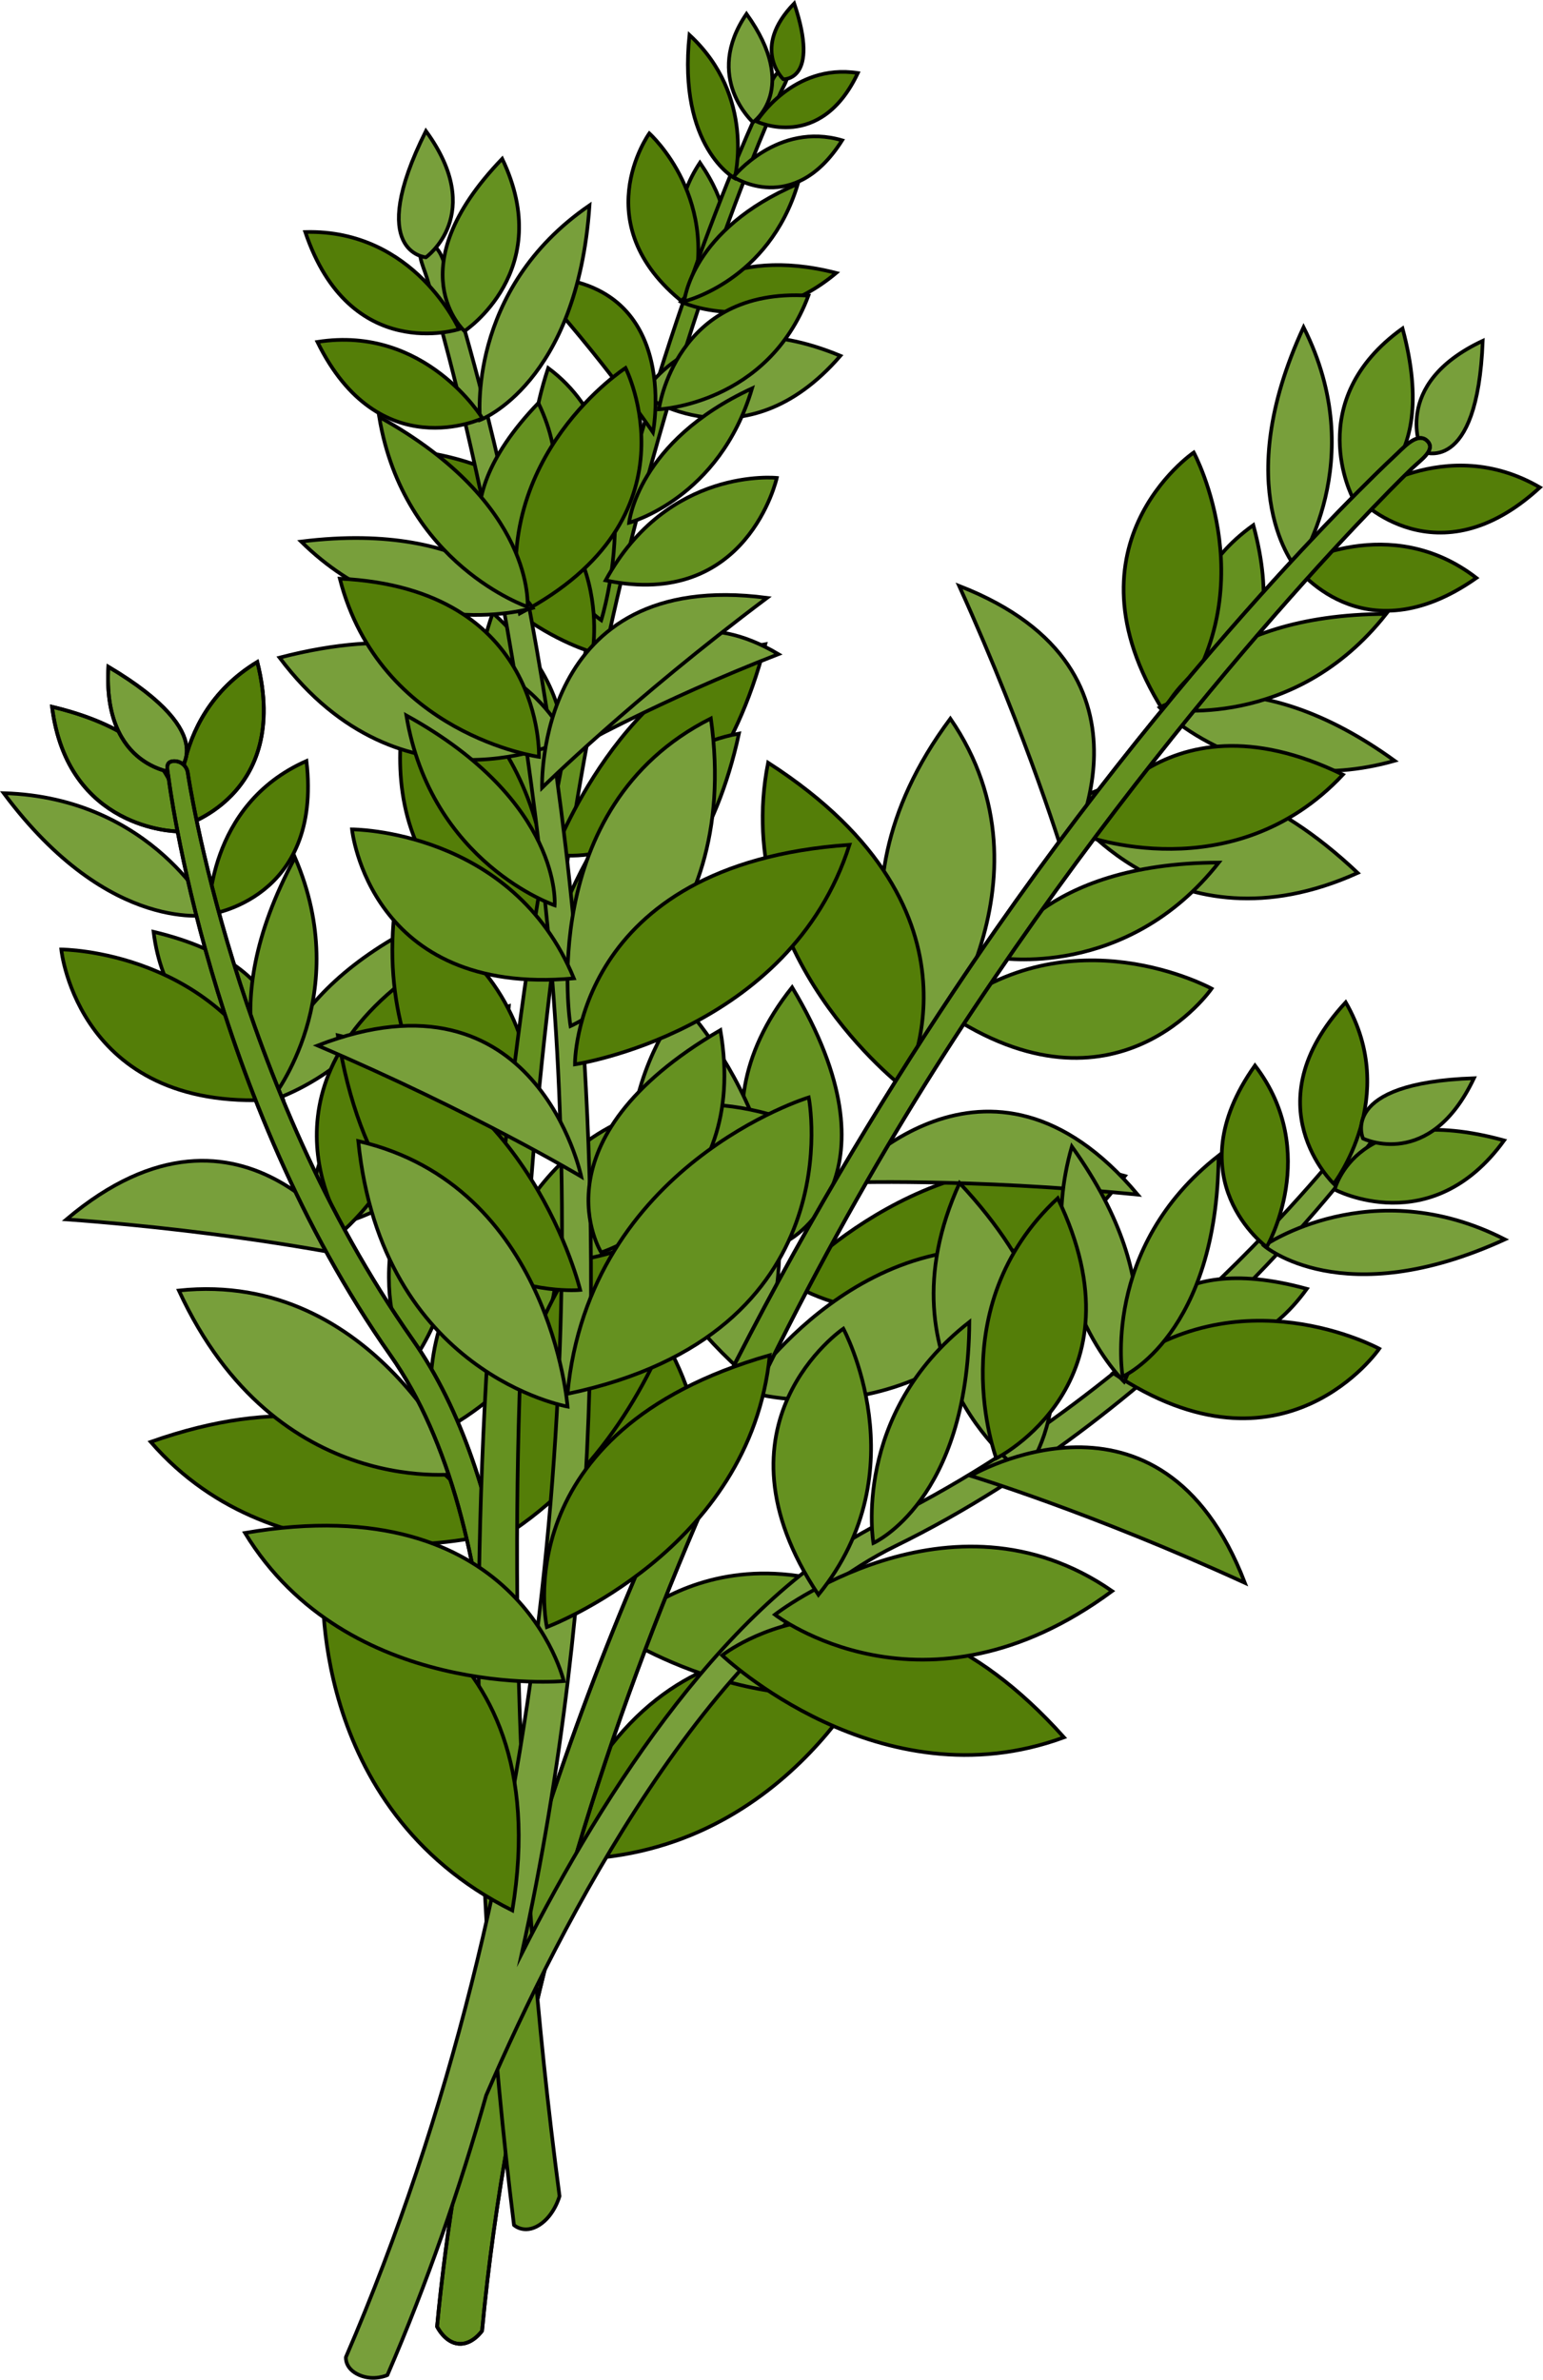 <?xml version="1.0" encoding="utf-8"?>
<!-- Generator: Adobe Illustrator 16.0.0, SVG Export Plug-In . SVG Version: 6.00 Build 0)  -->
<!DOCTYPE svg PUBLIC "-//W3C//DTD SVG 1.1//EN" "http://www.w3.org/Graphics/SVG/1.1/DTD/svg11.dtd">
<svg version="1.1" id="Layer_1" xmlns="http://www.w3.org/2000/svg" xmlns:xlink="http://www.w3.org/1999/xlink" x="0px" y="0px"
	 width="420.725px" height="648.685px" viewBox="0 0 420.725 648.685" enable-background="new 0 0 420.725 648.685"
	 xml:space="preserve">
<g>
	<g>
		<path fill="#547E08" stroke="#000000" stroke-miterlimit="10" d="M179.162,434.532c0,0-38.653-44.947-17.618-94.208
			C215.284,393.549,179.162,434.532,179.162,434.532z"/>
		<path fill="#659120" stroke="#000000" stroke-miterlimit="10" d="M328.157,189.271c0,0,24.504-5.709,13.583-46.127
			C314.187,162.898,328.157,189.271,328.157,189.271z"/>
		<path fill="#547E08" stroke="#000000" stroke-miterlimit="10" d="M325.498,123.338c0,0,20.833,38.538-6.929,72.531
			C287.537,149.199,325.498,123.338,325.498,123.338z"/>
		<path fill="#659120" stroke="#000000" stroke-miterlimit="10" d="M215.306,337.879c0,0,31.479-17.42,0.678-68.755
			C185.789,307.055,215.306,337.879,215.306,337.879z"/>
		<path fill="#789F3B" stroke="#000000" stroke-miterlimit="10" d="M186.037,273.607c0,0,43.706,44.876,18.787,102.479
			C143.914,324,186.037,273.607,186.037,273.607z"/>
		<path fill="#547E08" stroke="#000000" stroke-miterlimit="10" d="M239.035,452.255c0,0-26.072,56.964-88.785,54.523
			C176.828,431.169,239.035,452.255,239.035,452.255z"/>
		<path fill="#659120" stroke="#000000" stroke-miterlimit="10" d="M368.837,135.654c0,0,24.504-5.708,13.583-46.125
			C354.867,109.284,368.837,135.654,368.837,135.654z"/>
		<path fill="#789F3B" stroke="#000000" stroke-miterlimit="10" d="M353.442,154.854c0,0,20.439-29.177,1.997-65.654
			C334.947,133.456,353.442,154.854,353.442,154.854z"/>
		<path fill="#789F3B" stroke="#000000" stroke-miterlimit="10" d="M252.336,287.813c0,0,37.298-47.576,6.797-91.914
			C221,247.044,252.336,287.813,252.336,287.813z"/>
		<path fill="#789F3B" stroke="#000000" stroke-miterlimit="10" d="M316.208,192.856c0,0,24.728,25.642,64.059,14.517
			C340.748,178.795,316.208,192.856,316.208,192.856z"/>
		<path fill="#789F3B" stroke="#000000" stroke-miterlimit="10" d="M290.928,219.977c0,0,28.539,40.854,79.271,17.967
			C323.32,193.647,290.928,219.977,290.928,219.977z"/>
		<path fill="#547E08" stroke="#000000" stroke-miterlimit="10" d="M370.398,135.918c0,0,23.69-18.099,49.489-3.051
			C391.815,158.688,370.398,135.918,370.398,135.918z"/>
		<path fill="#547E08" stroke="#000000" stroke-miterlimit="10" d="M353.098,154.139c0,0,25.841-14.872,49.468,3.397
			C371.38,179.495,353.098,154.139,353.098,154.139z"/>
		<path fill="#547E08" stroke="#000000" stroke-miterlimit="10" d="M295.182,227.627c0,0,40.957,15.553,70.98-16.464
			C315.792,186.581,295.182,227.627,295.182,227.627z"/>
		<path fill="#547E08" stroke="#000000" stroke-miterlimit="10" d="M246.253,296.387c0,0-47.154-35.928-36.822-88.484
			C273.063,248.792,246.253,296.387,246.253,296.387z"/>
		<path fill="#547E08" stroke="#000000" stroke-miterlimit="10" d="M133.553,418.284c0,0-57.307,15.176-92.457-25.24
			C112.433,367.905,133.553,418.284,133.553,418.284z"/>
		<path fill="#547E08" stroke="#000000" stroke-miterlimit="10" d="M215.412,349.602c0,0,39.863-43.876,91.332-29.044
			C260.514,380.42,215.412,349.602,215.412,349.602z"/>
		<path fill="#789F3B" stroke="#000000" stroke-miterlimit="10" d="M387.728,123.082c0,0,15.137,6.996,16.561-30.175
			C378.858,104.838,387.728,123.082,387.728,123.082z"/>
		<path fill="#659120" stroke="#000000" stroke-miterlimit="10" d="M317.596,193.271c0,0,35.078,6.208,60.356-25.914
			C329.183,167.47,317.596,193.271,317.596,193.271z"/>
		<path fill="#659120" stroke="#000000" stroke-miterlimit="10" d="M271.959,261.042c0,0,35.077,6.208,60.356-25.913
			C283.545,235.242,271.959,261.042,271.959,261.042z"/>
		<path fill="#789F3B" stroke="#000000" stroke-miterlimit="10" d="M290.395,234.593c0,0-9.72-32.6-28.871-74.885
			C321.112,182.889,290.395,234.593,290.395,234.593z"/>
		<path fill="#659120" stroke="#000000" stroke-miterlimit="10" d="M330.365,269.483c0,0-38.414-21.066-72.572,6.493
			C304.277,307.289,330.365,269.483,330.365,269.483z"/>
		<path fill="#659120" stroke="#000000" stroke-miterlimit="10" d="M75.91,287.963c0,0,6.689-24.252-34.04-33.961
			C46.068,287.644,75.91,287.963,75.91,287.963z"/>
		<path fill="#547E08" stroke="#000000" stroke-miterlimit="10" d="M16.709,258.813c0,0,43.813,0.099,60.419,40.726
			C21.305,304.515,16.709,258.813,16.709,258.813z"/>
		<path fill="#659120" stroke="#000000" stroke-miterlimit="10" d="M48.229,226.62c0,0,6.689-24.254-34.041-33.962
			C18.386,226.3,48.229,226.62,48.229,226.62z"/>
		<path fill="none" stroke="#000000" stroke-miterlimit="10" d="M48.229,226.62c0,0,6.689-24.254-34.041-33.962
			C18.386,226.3,48.229,226.62,48.229,226.62z"/>
		<path fill="#789F3B" stroke="#000000" stroke-miterlimit="10" d="M57.747,249.313c0,0-15.877-31.893-56.729-33.106
			C30.113,255.343,57.747,249.313,57.747,249.313z"/>
		<path fill="#789F3B" stroke="#000000" stroke-miterlimit="10" d="M126.283,401.64c0,0-23.99-55.488-77.512-49.865
			C75.494,409.7,126.283,401.64,126.283,401.64z"/>
		<path fill="#789F3B" stroke="#000000" stroke-miterlimit="10" d="M73.354,300.177c0,0,34.336-9.484,43.344-49.351
			C72.717,271.899,73.354,300.177,73.354,300.177z"/>
		<path fill="#789F3B" stroke="#000000" stroke-miterlimit="10" d="M85.108,335.337c0,0,49.523-5.563,53.645-61.069
			C77.445,294.305,85.108,335.337,85.108,335.337z"/>
		<path fill="#547E08" stroke="#000000" stroke-miterlimit="10" d="M49.205,225.371c0,0-4.589-29.458,20.954-44.937
			C79.439,217.428,49.205,225.371,49.205,225.371z"/>
		<path fill="none" stroke="#000000" stroke-miterlimit="10" d="M49.205,225.371c0,0-4.589-29.458,20.954-44.937
			C79.439,217.428,49.205,225.371,49.205,225.371z"/>
		<path fill="#547E08" stroke="#000000" stroke-miterlimit="10" d="M56.954,249.274c0,0-0.728-29.806,26.608-41.839
			C87.962,245.32,56.954,249.274,56.954,249.274z"/>
		<path fill="#547E08" stroke="#000000" stroke-miterlimit="10" d="M93.865,335.253c0,0,33.219-28.559,19.431-70.225
			C67.64,297.544,93.865,335.253,93.865,335.253z"/>
		<path fill="#789F3B" stroke="#000000" stroke-miterlimit="10" d="M48.156,210.712c0,0,13.373-9.955-18.605-28.961
			C27.89,209.792,48.156,210.712,48.156,210.712z"/>
		<path fill="none" stroke="#000000" stroke-miterlimit="10" d="M48.156,210.712c0,0,13.373-9.955-18.605-28.961
			C27.89,209.792,48.156,210.712,48.156,210.712z"/>
		<path fill="#659120" stroke="#000000" stroke-miterlimit="10" d="M74.38,299.154c0,0,22.207-27.855,6.058-65.405
			C57.244,276.652,74.38,299.154,74.38,299.154z"/>
		<path fill="#659120" stroke="#000000" stroke-miterlimit="10" d="M112.131,371.614c0,0,22.203-27.854,6.059-65.401
			C94.998,349.112,112.131,371.614,112.131,371.614z"/>
		<path fill="#789F3B" stroke="#000000" stroke-miterlimit="10" d="M97.695,342.788c0,0-33.28-7.03-79.578-10.397
			C66.939,291.107,97.695,342.788,97.695,342.788z"/>
		<path fill="#659120" stroke="#000000" stroke-miterlimit="10" d="M147.439,324.328c0,0-36.85,23.691-28.954,66.865
			C168.197,365.302,147.439,324.328,147.439,324.328z"/>
		<path fill="#789F3B" stroke="#000000" stroke-miterlimit="10" d="M203.131,379.132c0,0,33.059-50.613,84.851-35.984
			C251.813,395.698,203.131,379.132,203.131,379.132z"/>
		<path fill="#659120" stroke="#000000" stroke-miterlimit="10" d="M168.038,445.224c0,0,49.179,33.099,95.624,6.418
			C204.486,404.536,168.038,445.224,168.038,445.224z"/>
		<path fill="#789F3B" stroke="#000000" stroke-miterlimit="10" d="M230.021,322.372c0,0,33.993-1.276,80.191,3.264
			C269.104,276.661,230.021,322.372,230.021,322.372z"/>
		<path fill="#659120" stroke="#000000" stroke-miterlimit="10" d="M389.209,120.23c-2.397-2.436-5.785,0.987-8.215,3.372
			c-0.586,0.572-59.84,54.988-121.011,146.711c-40.83,61.225-88.845,147.073-117.634,245.499
			c1.665-50.398-2.967-112.471-29.819-150.62c-48.711-69.196-61.208-153.692-61.328-154.54c-0.292-2.022-2.162-3.427-4.186-3.139
			c-2.021,0.29-1.356,2.336-1.071,4.358c0.125,0.865,10.813,86.945,60.533,157.578c32.746,46.52,30.628,133.326,25.771,184.941
			c-5.983,25.945-10.498,52.61-13.08,79.799c0,0,2.071,4.344,5.839,4.703c3.768,0.358,6.438-3.535,6.438-3.535
			c13.723-144.531,78.291-276.676,133.961-360.199c60.471-90.728,118.912-146.819,119.491-147.386
			C387.333,125.391,391.589,122.662,389.209,120.23z"/>
		<path fill="none" stroke="#000000" stroke-miterlimit="10" d="M389.209,120.23c-2.397-2.436-5.785,0.987-8.215,3.372
			c-0.586,0.572-59.84,54.988-121.011,146.711c-40.83,61.225-88.845,147.073-117.634,245.499
			c1.665-50.398-2.967-112.471-29.819-150.62c-48.711-69.196-61.208-153.692-61.328-154.54c-0.292-2.022-2.162-3.427-4.186-3.139
			c-2.021,0.29-1.356,2.336-1.071,4.358c0.125,0.865,10.813,86.945,60.533,157.578c32.746,46.52,30.628,133.326,25.771,184.941
			c-5.983,25.945-10.498,52.61-13.08,79.799c0,0,2.071,4.344,5.839,4.703c3.768,0.358,6.438-3.535,6.438-3.535
			c13.723-144.531,78.291-276.676,133.961-360.199c60.471-90.728,118.912-146.819,119.491-147.386
			C387.333,125.391,391.589,122.662,389.209,120.23z"/>
	</g>
	<g>
		<path fill="#547E08" stroke="#000000" stroke-miterlimit="10" d="M142.263,327.476c0,0-41.547-25.946-34.47-80.895
			C161.012,271.843,142.263,327.476,142.263,327.476z"/>
		<path fill="#659120" stroke="#000000" stroke-miterlimit="10" d="M192.31,76.687c0,0,13.75-10.114-1.456-32.338
			C178.113,63.544,192.31,76.687,192.31,76.687z"/>
		<path fill="#547E08" stroke="#000000" stroke-miterlimit="10" d="M177.05,36.359c0,0,20.5,18.31,10.702,47.215
			C158.693,61.811,177.05,36.359,177.05,36.359z"/>
		<path fill="#659120" stroke="#000000" stroke-miterlimit="10" d="M148.322,222.926c0,0,18.967-26.218-13.959-55.825
			C119.816,208.39,148.322,222.926,148.322,222.926z"/>
		<path fill="#547E08" stroke="#000000" stroke-miterlimit="10" d="M113.469,181.087c0,0,41.161,20.27,35.5,79.391
			C90.724,239.376,113.469,181.087,113.469,181.087z"/>
		<path fill="#547E08" stroke="#000000" stroke-miterlimit="10" d="M193.969,316.444c0,0-5.018,71.455-58.671,103.692
			C139.578,325.245,193.969,316.444,193.969,316.444z"/>
		<g>
			<path fill="#659120" stroke="#000000" stroke-miterlimit="10" d="M140.138,606.519c-24.649-199.127,3.09-364.108,25.273-453.29
				c20.285-81.537,44.199-129.317,44.416-129.783c0.894-1.934,2.107-4.671,3.993-3.819c1.881,0.854,0.029,3.397-0.857,5.334
				c-0.212,0.462-23.1,49.221-42.784,130.106c-21.405,87.952-43.213,249.846-17.612,443.566c0,0-1.389,5.26-5.526,7.885
				S140.138,606.519,140.138,606.519z"/>
		</g>
		<path fill="#789F3B" stroke="#000000" stroke-miterlimit="10" d="M205.333,33.329c0,0,12.936-9.053-1.786-29.542
			C191.69,21.164,205.333,33.329,205.333,33.329z"/>
		<path fill="#547E08" stroke="#000000" stroke-miterlimit="10" d="M200.316,48.581c0,0,5.841-22.289-12.322-39.049
			C184.78,40.152,200.316,48.581,200.316,48.581z"/>
		<path fill="#659120" stroke="#000000" stroke-miterlimit="10" d="M163.938,169.061c0,0,14.832-47.023-14.465-68.736
			C133.526,148.633,163.938,169.061,163.938,169.061z"/>
		<path fill="#547E08" stroke="#000000" stroke-miterlimit="10" d="M185.63,82.25c0,0,21.034,10.035,42.373-7.843
			C197.79,66.667,185.63,82.25,185.63,82.25z"/>
		<path fill="#789F3B" stroke="#000000" stroke-miterlimit="10" d="M175.26,107.561c0,0,27.524,19.925,53.885-10.578
			C190.244,80.829,175.26,107.561,175.26,107.561z"/>
		<path fill="#547E08" stroke="#000000" stroke-miterlimit="10" d="M206.3,33.115c0,0,9.787-15.971,27.604-13.211
			C223.697,41.513,206.3,33.115,206.3,33.115z"/>
		<path fill="#659120" stroke="#000000" stroke-miterlimit="10" d="M199.961,48.231c0,0,12.023-15.161,29.664-9.979
			C216.369,59.222,199.961,48.231,199.961,48.231z"/>
		<path fill="#659120" stroke="#000000" stroke-miterlimit="10" d="M179.661,111.579c0,0,29.65-1.333,40.763-30.989
			C184.039,78.277,179.661,111.579,179.661,111.579z"/>
		<path fill="#547E08" stroke="#000000" stroke-miterlimit="10" d="M161.558,177.807c0,0-41.055-11.609-43.6-54.187
			C169.632,133.237,161.558,177.807,161.558,177.807z"/>
		<path fill="#547E08" stroke="#000000" stroke-miterlimit="10" d="M150.996,232.875c0,0,18.964-50.919,57.678-57.277
			C191.375,241.436,150.996,232.875,150.996,232.875z"/>
		<path fill="#547E08" stroke="#000000" stroke-miterlimit="10" d="M213.582,21.603c0,0,10.129,0.568,2.971-20.667
			C204.67,13.18,213.582,21.603,213.582,21.603z"/>
		<path fill="#659120" stroke="#000000" stroke-miterlimit="10" d="M186.586,82.141c0,0,23.014-5.451,30.959-32.016
			C188.311,62.534,186.586,82.141,186.586,82.141z"/>
		<path fill="#659120" stroke="#000000" stroke-miterlimit="10" d="M171.537,142.485c0,0,24.668-6.587,33.521-36.614
			C173.687,120.366,171.537,142.485,171.537,142.485z"/>
		<path fill="#547E08" stroke="#000000" stroke-miterlimit="10" d="M178.043,117.847c0,0-13.205-19.58-34.001-42.359
			C186.574,74.463,178.043,117.847,178.043,117.847z"/>
		<path fill="#659120" stroke="#000000" stroke-miterlimit="10" d="M211.807,130.27c0,0-29.726-3.154-46.67,27.936
			C203.801,166.318,211.807,130.27,211.807,130.27z"/>
		<path fill="#659120" stroke="#000000" stroke-miterlimit="10" d="M148.361,263.941c0,0,13.156-56.771,53.131-63.983
			C188.877,258.34,148.361,263.941,148.361,263.941z"/>
		<path fill="#659120" stroke="#000000" stroke-miterlimit="10" d="M135.648,343.783c0,0,48.265,9.305,76.761-39.282
			C155.303,286.717,135.648,343.783,135.648,343.783z"/>
		<path fill="#789F3B" stroke="#000000" stroke-miterlimit="10" d="M155.688,204.431c0,0,23.892-13.436,56.56-26.118
			C173.029,154.974,155.688,204.431,155.688,204.431z"/>
	</g>
	<g>
		<path fill="#789F3B" stroke="#000000" stroke-miterlimit="10" d="M374.188,308.091c-1.635-1.226-3.951-0.894-5.179,0.738
			c-0.513,0.684-52.126,68.745-128.12,105.966c-41.898,20.521-75.824,72.708-98.616,117.688
			c22.121-100.135,21.337-198.493,15.004-271.812c-9.489-109.841-35.25-186.053-35.488-186.837c-0.985-3.26-2.307-7.89-5.579-6.908
			c-3.258,0.986-0.839,5.426,0.148,8.684c0.234,0.776,24.478,78.067,33.832,186.699c8.614,100.004,1.636,246.915-55.879,380.219
			c0,0-0.377,3.143,3.659,4.883s7.663,0,7.663,0c10.822-25.079,19.693-50.625,26.932-76.253
			c20.578-47.581,60.49-124.696,111.578-149.72c77.574-37.996,128.361-108.313,128.887-109.012
			C374.255,310.792,375.82,309.317,374.188,308.091z"/>
		<path fill="#547E08" stroke="#000000" stroke-miterlimit="10" d="M149.111,443.519c0,0,55.511-20.803,60.775-74.107
			C137.166,390.213,149.111,443.519,149.111,443.519z"/>
		<path fill="#659120" stroke="#000000" stroke-miterlimit="10" d="M136.508,156.825c0,0-18.733-16.793,10.287-46.972
			C161.444,140.429,136.508,156.825,136.508,156.825z"/>
		<path fill="#547E08" stroke="#000000" stroke-miterlimit="10" d="M170.564,100.305c0,0-36.809,23.759-28.826,66.917
			C191.397,141.24,170.564,100.305,170.564,100.305z"/>
		<path fill="#659120" stroke="#000000" stroke-miterlimit="10" d="M163.932,341.399c0,0-19.213-30.417,32.491-60.599
			C204.64,328.581,163.932,341.399,163.932,341.399z"/>
		<path fill="#659120" stroke="#000000" stroke-miterlimit="10" d="M220.516,299.139c0,0-59.909,18.311-65.779,80.797
			C233.194,363.583,220.516,299.139,220.516,299.139z"/>
		<path fill="#547E08" stroke="#000000" stroke-miterlimit="10" d="M88.099,430.247c0,0-4.555,62.48,51.595,90.518
			C152.774,441.694,88.099,430.247,88.099,430.247z"/>
		<path fill="#659120" stroke="#000000" stroke-miterlimit="10" d="M126.646,90.25c0,0-18.734-16.795,10.286-46.972
			C151.582,73.854,126.646,90.25,126.646,90.25z"/>
		<path fill="#789F3B" stroke="#000000" stroke-miterlimit="10" d="M130.902,114.488c0,0-3.88-35.413,29.84-58.516
			C157.412,104.628,130.902,114.488,130.902,114.488z"/>
		<path fill="#789F3B" stroke="#000000" stroke-miterlimit="10" d="M155.561,279.693c0,0-9.806-59.654,38.267-83.845
			C202.647,259.03,155.561,279.693,155.561,279.693z"/>
		<path fill="#789F3B" stroke="#000000" stroke-miterlimit="10" d="M145.258,165.718c0,0-34.016,10.58-63.142-18.097
			C130.513,141.584,145.258,165.718,145.258,165.718z"/>
		<path fill="#789F3B" stroke="#000000" stroke-miterlimit="10" d="M154.369,201.656c0,0-44.674,22.082-78.138-22.393
			C138.644,162.989,154.369,201.656,154.369,201.656z"/>
		<path fill="#547E08" stroke="#000000" stroke-miterlimit="10" d="M125.149,89.729c0,0-12.059-27.265-41.913-26.487
			C95.419,99.385,125.149,89.729,125.149,89.729z"/>
		<path fill="#547E08" stroke="#000000" stroke-miterlimit="10" d="M131.548,114.026c0,0-15.496-25.47-44.998-20.823
			C103.322,127.457,131.548,114.026,131.548,114.026z"/>
		<path fill="#547E08" stroke="#000000" stroke-miterlimit="10" d="M146.959,206.315c0,0-43.387-6.072-54.3-48.585
			C148.643,160.416,146.959,206.315,146.959,206.315z"/>
		<path fill="#547E08" stroke="#000000" stroke-miterlimit="10" d="M156.77,290.136c0,0,58.624-8.807,74.854-59.852
			C156.166,235.513,156.77,290.136,156.77,290.136z"/>
		<path fill="#547E08" stroke="#000000" stroke-miterlimit="10" d="M196.912,451.221c0,0,42.933,40.878,93.195,22.362
			C239.667,417.22,196.912,451.221,196.912,451.221z"/>
		<path fill="#547E08" stroke="#000000" stroke-miterlimit="10" d="M158.199,351.626c0,0-13.834-57.646-66.089-69.409
			C103.832,356.94,158.199,351.626,158.199,351.626z"/>
		<path fill="#789F3B" stroke="#000000" stroke-miterlimit="10" d="M116.135,70.138c0,0-16.635-1.148,0-34.421
			C132.686,58.413,116.135,70.138,116.135,70.138z"/>
		<path fill="#659120" stroke="#000000" stroke-miterlimit="10" d="M143.844,165.413c0,0-33.738-11.437-40.443-51.756
			C146.1,137.22,143.844,165.413,143.844,165.413z"/>
		<path fill="#659120" stroke="#000000" stroke-miterlimit="10" d="M151.239,246.782c0,0-33.737-11.437-40.44-51.757
			C153.496,218.59,151.239,246.782,151.239,246.782z"/>
		<path fill="#789F3B" stroke="#000000" stroke-miterlimit="10" d="M147.807,214.728c0,0,24.205-23.901,61.34-51.757
			C145.755,154.621,147.807,214.728,147.807,214.728z"/>
		<path fill="#659120" stroke="#000000" stroke-miterlimit="10" d="M95.977,226.078c0,0,43.812,0.017,60.496,40.612
			C100.656,271.772,95.977,226.078,95.977,226.078z"/>
		<path fill="#659120" stroke="#000000" stroke-miterlimit="10" d="M310.148,364.714c0,0,5.808-24.479,46.182-13.393
			C336.462,378.794,310.148,364.714,310.148,364.714z"/>
		<path fill="#547E08" stroke="#000000" stroke-miterlimit="10" d="M376.07,367.645c0,0-38.454-20.993-72.559,6.632
			C350.055,405.497,376.07,367.645,376.07,367.645z"/>
		<path fill="#659120" stroke="#000000" stroke-miterlimit="10" d="M363.932,324.257c0,0,5.806-24.48,46.184-13.392
			C390.246,338.337,363.932,324.257,363.932,324.257z"/>
		<path fill="#789F3B" stroke="#000000" stroke-miterlimit="10" d="M344.668,339.571c0,0,29.264-20.319,65.66-1.727
			C365.991,358.153,344.668,339.571,344.668,339.571z"/>
		<path fill="#659120" stroke="#000000" stroke-miterlimit="10" d="M211.291,440.128c0,0,47.73-37.1,91.944-6.418
			C251.938,471.632,211.291,440.128,211.291,440.128z"/>
		<path fill="#789F3B" stroke="#000000" stroke-miterlimit="10" d="M306.514,376.65c0,0-25.539-24.836-14.252-64.119
			C320.679,352.169,306.514,376.65,306.514,376.65z"/>
		<path fill="#789F3B" stroke="#000000" stroke-miterlimit="10" d="M279.289,401.817c0,0-40.736-28.707-17.64-79.346
			C305.751,369.535,279.289,401.817,279.289,401.817z"/>
		<path fill="#547E08" stroke="#000000" stroke-miterlimit="10" d="M363.676,322.693c0,0,18.197-23.615,3.254-49.476
			C340.992,301.183,363.676,322.693,363.676,322.693z"/>
		<path fill="#547E08" stroke="#000000" stroke-miterlimit="10" d="M345.382,339.919c0,0,14.979-25.777-3.192-49.48
			C320.102,321.533,345.382,339.919,345.382,339.919z"/>
		<path fill="#547E08" stroke="#000000" stroke-miterlimit="10" d="M271.655,397.53c0,0-15.381-41.02,16.756-70.91
			C312.786,377.091,271.655,397.53,271.655,397.53z"/>
		<path fill="#789F3B" stroke="#000000" stroke-miterlimit="10" d="M371.65,310.347c0,0-6.934-15.161,30.243-16.437
			C389.857,319.292,371.65,310.347,371.65,310.347z"/>
		<path fill="#659120" stroke="#000000" stroke-miterlimit="10" d="M306.104,375.259c0,0-6.063-35.102,26.162-60.249
			C331.955,363.78,306.104,375.259,306.104,375.259z"/>
		<path fill="#659120" stroke="#000000" stroke-miterlimit="10" d="M238.146,420.617c0,0-6.063-35.103,26.159-60.248
			C263.992,409.135,238.146,420.617,238.146,420.617z"/>
		<path fill="#659120" stroke="#000000" stroke-miterlimit="10" d="M264.672,402.292c0,0,32.558,9.853,74.764,29.178
			C316.5,371.786,264.672,402.292,264.672,402.292z"/>
		<path fill="#659120" stroke="#000000" stroke-miterlimit="10" d="M229.947,362.176c0,0,20.904,38.5-6.793,72.546
			C192.036,388.106,229.947,362.176,229.947,362.176z"/>
		<path fill="#789F3B" stroke="#000000" stroke-miterlimit="10" d="M154.755,383.421c0,0-4.628-60.275-57.065-72.372
			C104.109,374.521,154.755,383.421,154.755,383.421z"/>
		<path fill="#659120" stroke="#000000" stroke-miterlimit="10" d="M153.717,458.245c0,0-59.037,5.352-86.914-40.385
			C141.344,405.038,153.717,458.245,153.717,458.245z"/>
		<path fill="#789F3B" stroke="#000000" stroke-miterlimit="10" d="M158.492,320.726c0,0-29.184-17.476-71.867-35.726
			C146.227,261.849,158.492,320.726,158.492,320.726z"/>
	</g>
</g>
</svg>
